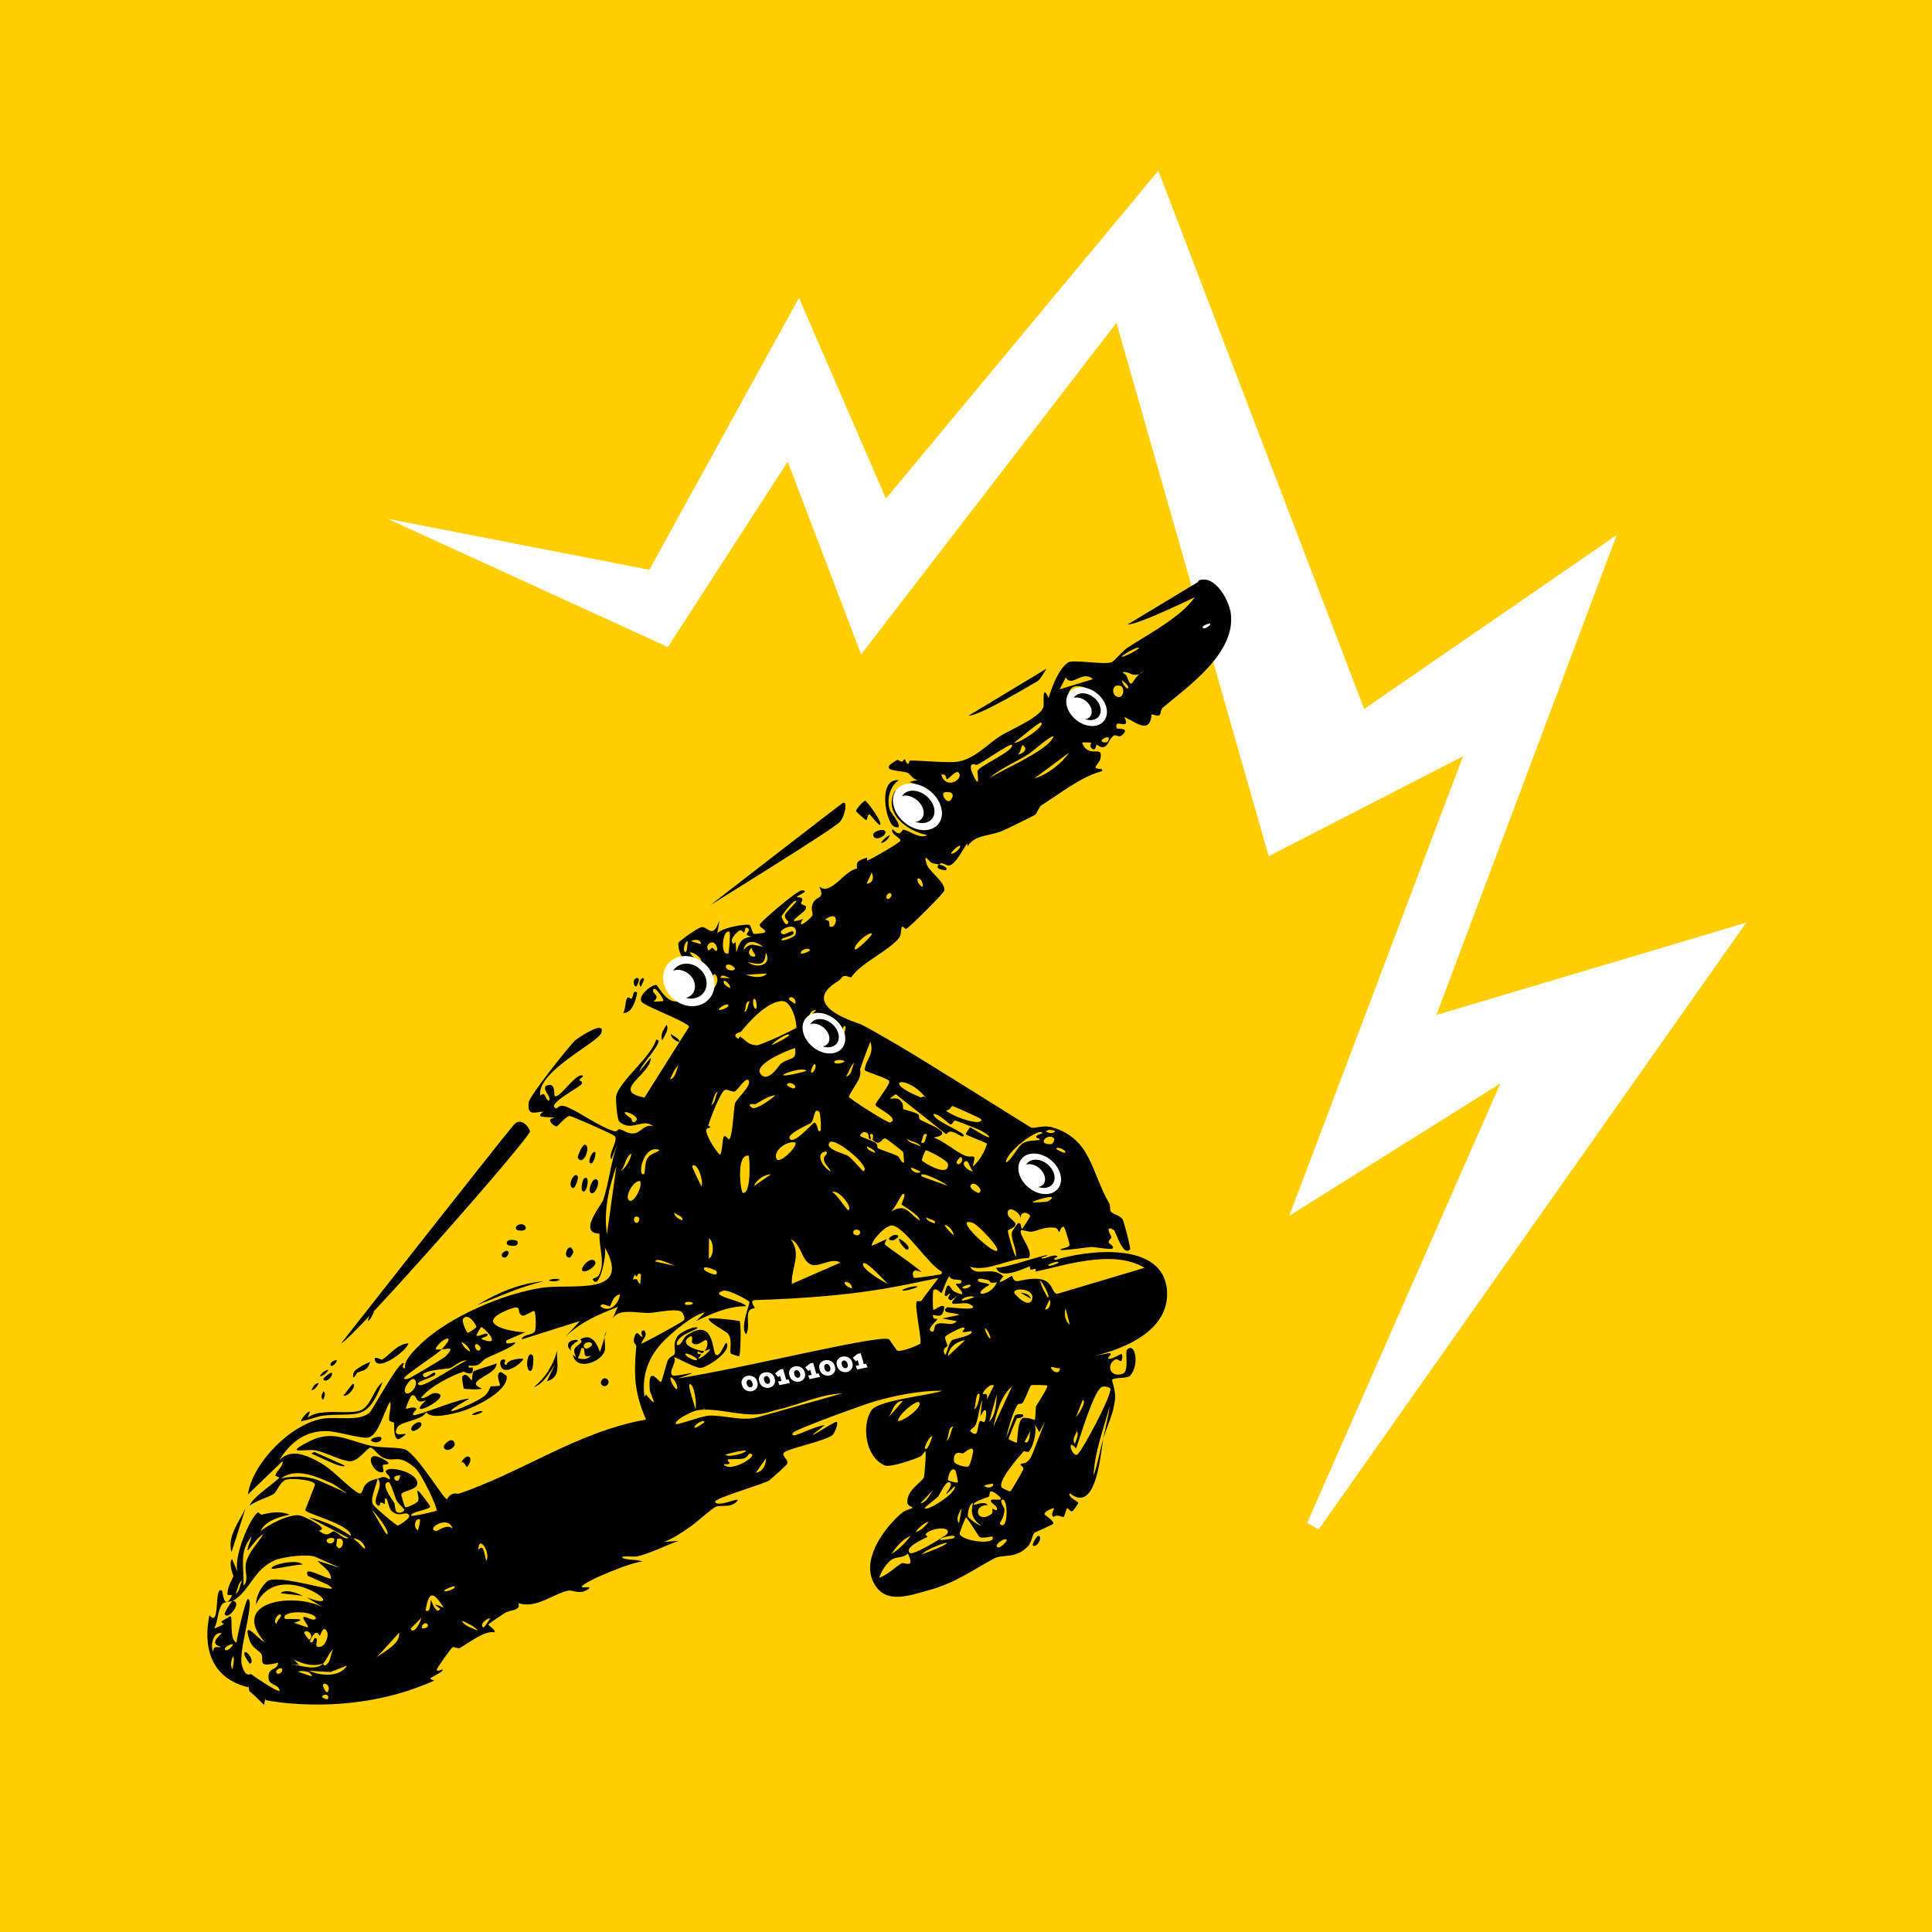 <?xml version="1.0" encoding="UTF-8"?>
<svg xmlns="http://www.w3.org/2000/svg" version="1.1" viewBox="0 0 208.46 208.46">
  <!-- Generator: Adobe Illustrator 29.1.0, SVG Export Plug-In . SVG Version: 2.1.0 Build 142)  -->
  <defs>
    <style>
      .st0 {
        fill: #ffce00;
      }

      .st1 {
        stroke: #fff;
        stroke-miterlimit: 10;
        stroke-width: 1.43px;
      }

      .st1, .st2 {
        fill: #fff;
      }

      .st3 {
        isolation: isolate;
      }

      .st4 {
        mix-blend-mode: multiply;
      }
    </style>
  </defs>
  <g class="st3">
    <g id="Laag_1">
      <rect class="st0" width="208.46" height="208.46"/>
      <polygon class="st1" points="47.59 57.83 71.8 68.91 85.16 48.24 93.13 69.16 120.76 33.27 137.34 91.35 159.19 80.11 140.53 129.45 163.48 115.06 141.7 164.61 186.64 100.83 153.81 110.61 172.97 59.61 146.85 77.6 124.75 19.82 95.4 55.15 86.13 33.76 70.44 62.28 47.59 57.83"/>
      <g class="st4">
        <g>
          <g>
            <g>
              <path d="M75.89,152.09c.09.06.13.05.14,0-.05,0-.1,0-.14,0ZM101.32,93.26c-.47.5.28.59.75.65.28-.41-.49-.52-.75-.65ZM75.89,152.09c.09.06.13.05.14,0-.05,0-.1,0-.14,0ZM129.85,62.52c-.43.03-.56.12-.58.27-.03.23.2.57,0,1-.1.22-.22.43-.36.65-1.47,2.16-5.19,4.08-7.24,5.44-.56.37-1.34,1.35-1.69,1.55-.63.36-4.28-.32-4.76.06-1.1.85-1.65,2.53-2.09,3.81-.74-1.69-.45.65-.54.97-.32,1.14-3.62,2.48-4.7,3.17-1.33.84-2.86,2.6-4.78,2.77-1.15.1-3.58-.15-4.91-.15-.08,0-.15.37-.17.37-.29,0-.33-.52-.46-.52-.02,0-.14.28-.28.27-.19,0-.35-.25-.52-.16-2.28,1.26.45,1.06,1.17,1.37.25.11.59.75,1.09.76l-.92.23c1.2.35,2.95,1.54,2.97,2.9.05,3.56-4.43.92-3.52.67.13-.04,1.5,1.56,2.51.63,2.19-2.03-3.14-5.97-3.12-1.22l-.36-2.07c-1.37,2.36,1.25,4.41,3.47,4.81-.85.51-1.98-.55-2.59-.57-.2,0-.25.9-1.17-.07-.27.56.9.9.85,1.25-.03.21-3.1,1.98-3.58,2.15l-.03-.33c-.71.29-1.24.31-1.06,1.19-1.37.18-2.83,2.98-4.08,1.94.66,1.47-.3.89-.71,1.85-.24.55.06,1.03-.03,1.26-.11.3-1.85,1.73-1.03.39-2.28.76.12-.64.28-1.04.24-.58-.31-.33-.47-.64-.08-.15.6-.64-.48-.69-.03-.12,1.59-.72.53-.71-.51,0-4.38,3.34-4.5,3.66-.14.39.92.62.47.9-.05.03-1.07.16-1.13.13-.14-.08-.31-.89-.47-.97-.32-.17-3.31.36-3.47.97l.24-1.48c-.72,2.07-1.13.78-1.88.74-.38-.02-2.47,1.53-2.54,1.69-.12.24.22,2.02.96,1.76-.52.66-1.24.14-1.85,1.08-.6.92-.43,2.05.66,2.67.89.52,1.76.31,1.85.36.58.31-1.75.62-2.33.4-.89-.34-1.53-1.65-1.67-1.7-.37-.14-2.08,1.11-1.6,1.81.33.47,5.1,2.22,5.12,2.7l-1.02,1.61-.04.06-3.75,5.95c-3.76-.7.74-2.49.68-4.3l-1.25,1.51c.36-.94,1.9-2.39,2.1-3.28.03-.13-.16-.14-.26-.19-.55,1.89-3.92,4.44-4.32,6.07-.08.34.09,2.55.33,2.78,1.3,1.22,2.61-.49,3.68.55-.9-.42-1.39.76-2.23.74-.69-.01-.96-.37-1.43-.46-.16-.03-.3.29-.48.24-1.83-.52-4.16-2.35-5.44-2.73-.61-.18-.79.29-.92.24-1.18-.41,2.68-2.32,2.78-2.66.15-.51-.78-.09.15-.8-.64-.73-2.81,2.88-3.12,2.03-.02-.07.13-1.37-.76-1.05-.77.28.54,1.25.18,1.67-.54-.25-.27-1.05-.94-.58-.39-2.58,6.21-5.7,6.58-6.73.56-1.57-2.65.62-2.83.8-.72.71-4.93,6-5,6.69-.15,1.48.6,1.05,1.58.98-1.1.85.79.46,1.23.7-.98-.02-.28.82.21.9.09.02,1.05-1.15,1.4-1.13.26.02,4.7,1.97,4.87,2.17.43.48-.74,1.87-.37,2.52l.65-1.67c-.68,1.88-.91,4.21-1.51,6-.23.68-2.79,3.58-.41,3.69-.09,1.51.67,3.09-.08,4.49-.13.24-.69.35-.66.42.66,1.37,1.55-2.57,1.31-3.44,2.99,5.32-3.49,3.9-6.65,4.34-4.33.61-10.32,3.25-13.28,6.15-.64.63-1.78,1.69-1.62,2.56-.51-.07-.08-.48-.13-.54-.43-.49-3.36,5-3.69,5.31-1.09,1-3.58.42-5.05.66-3.44.56-7.61,4.79-8.09,8.18l3.73-3.59c.12.58-.67,1.02-.77,1.56,0,.04.42.17.42.2.01.23-3.04,2.22-3.18,3.04.56-.49,2.09-.94,2.56-1.25.38-.26.64-1.19,1.25-1.51.54-.28,3.43-.02,3.21.56l-1.03,2.65c-.15.39,4.99,1.57,4.92,2.82-1.41-.95-2.94-1.65-4.56-2.02l4.31,2.23c-.53.25-1.18-.68-1.62-.71-.26-.02-.57.79-1.58-.08,1.28-.2-1.62-1.54-2.04-1.63-1.04-.24-3.5,1.02-4.25,1.7.51-1.16,1.98-1.52,3.12-1.79-.99-.43-2.05-.23-3,0-.12.03-.37-.28-.41-.25-.85.57-2.71,4.89-2.18,6.5l-.61-1.46c-.42.49.14,1.73.13,1.83-.04.36-.65,1.01-.62,2.02,0,.12.63-.15.4.26-.82,1.45-.92-.62-.99-.68-.92-.71-.14,4.14-1.36,2.63-.4,1.86-.86,6.55,4.2,7.78.04-.44.04.43.14.45.09.02,1.49,1.37,1.55,1.45.04.05.13-1.1.17-.52.27.06,9.29,1.92,18.18-2.1.02-.04-.44-.11-.4-.26.02-.08,1.59-.79,1.28-.94-.03-.01-.53.26-.6.05-.05-.15,1.56-2.35,1.69-2.44.18-.12.59.19.82.06,1.01-.57,2.67-1.92,3.74-1.68.1-.31-.7-.73-.67-.85.03-.1,1.52-1.08,1.73-1.21.64-.41,1.81-.25,1.5-1.09,1.91.63,3.71-.99,5.38-1.35.45-.1,1.12.4,1.92-.02,1.01-.53-.41-.26-.45-.37-.18-.46,5.81-2.89,6.56-2.73-.41-.25-1.8-.19-2.11-.38-.53-.33,1.28-.14,1.4-.17,1.39-.28,3.22-1.22,4.58-1.7l-1.55.11c1.04-.41,1.99-1.06,2.88-1.68.59-.41,2.29-1.95,2.69-2.11.55-.23,1.62.14,2.25-.55.65-.72-1.92.7-2.32.03-.22-.38,5.21-1.9,5.84-2.33.23-.16,1.86-1.63,1.93-1.78.2-.43-.59-.82-.37-1.18.28-.46,4.76-1.33,5.31-1.98.21-.25.63-1.24.41-1.37-.23-.13-4.73,2.97-1.31.37-.53-.08-3.08,1.13-3.27,1.09-.22-.04-.26-.12-.13-.29.26-.38,7.78-3.09,8.73-3.36,2.23-.65,5.02-1.21,7.38-1.17-1.43.52-6.89,1.01-7.64,2.1-1.11,1.6-.67,5.08,1.43,5.96.6.25,3.16-.66,3.79-.94.27-.12.53-.62.57-.62.15,0-.09,2.72-.14,2.85-.24.54-1.75,1.29-1.79,2.57-.02.64.61.54.56.72-.02.06-.81.27-1.05.46-1.8,1.47-4.36,4.8-3.26,7.36,1.16,2.69,3.8,1.68,5.94,1.1,3.03-.82,4.76-2.17,7.2-3.47.91-.48,2.27.1,3.62-1.3.43-.45.43-1.15.69-1.44.12-.13,2.03-.88,2.06-1.03.06-.28-.94-.92-.95-.98-.07-.31.88-.7,1.01-.66.11.04-.46.63-.03.94.41-.36.88.06,1.08,0,.05-.02.32-.93.37-.95.09-.04.34.39.54.34.12-.03.68-.84.67-.9-.03-.18-1.19-.63-.92-1.05,2.87,2.3,3.31-4.25,3.61-5.87-.39,1.32-.58,2.69-1.05,3.99.12-2.59,1.08-5.05,1.74-7.5-.14,1.19-.48,2.34-.69,3.51.44-1.51,1.13-2.68,1.28-4.37.07-.82-.35-1.88-.33-1.97.07-.33,1.62-.12,1.95-.48,1.03-1.1.57-3.73-.35-2.78-.2.2.25,2.33-.43,2.57-1.42.5-1.82-.98-.83-1.53.21-.12.56.21.62.18.11-.05.24-.66.05-.77-.07-.04-1.1.64-1.37.5-.27-.15.56-.49.07-.6l-1.53.27c3.42-.81,8.03-2.83,7.75-7-.36-5.42-8.65-4.38-12.02-3.33-.58-.17.61-.31.02-.46-.42-.1-1.42.48-1.53.27-.06-.11.58-.22.61-.28.14-.29-5,1.54-5.51,1.29.37,1.34,2.73.24,3.64-.14-.04.59.22.32.63.28l-.03.3c2.81-.55,8.32-2.5,11.77-.4l-9.44,2.81c-.87-.16-.06-2.35-4.15-1.39-.61.14-.65-.53-.7-.55-.11-.03-2.2,1.43-.94.06-1.25-1.23-2.96.15-3.6-1.04,1.96.58,4.17-.95,6.3-.94.69-.68-1.29-2.74-.75-3.03.05-.03.8.24,1.16.17.91-.18,1.34-.54,2.44-.42.36.04.39.51.48.47.04-.02.2-.65.48-.58.1.03.66,1.88.63,1.98-.1.31-.94.36-.99.48-.1.22,3-.26,3.29-.27.41-.01,2.16.33,2.34.15.23-.23-.42-.49-.43-.66-.02-.24.31-.39.3-.56,0-.09-.83-1.4.27-.76.19.11.95,2.9,1.74,2.1.11-.11-.69-3.1-.79-3.24-.38-.52-1-.51-1.29-.86-.14-.17-.02-.64-.16-.87-1.92-3.25-1.91-6.93-6.1-8.2-.99-.3-1.92.14-2.33.02-.08-.02-11.54-7.25-14.28-8.84-1.06-.61-3.06-1.8-4.1-2.31-.24-.12-6.91-1.99-2.46-4.65.58-.35.25-.81,1.41-.4,1.1-1.64,4.13-2.87,5.22-4.33.21-.28.12-1.03.32-1.17.04-.03.33.3.41.26.44-.25,3.96-3.75,4.08-4.09.3-.87-1.66-2.07-1.91-2.99-.34-1.24.34-.15.53-.07.29.13.67.13.82.21.37-.38.75.17,1.15.09.67-.14,1.5-1.82,1.91-2.39l.04.33c.82-1.31,2.32-1.04,3.84-1.71.57-.25,3.13-1.49,3.49-1.72.05-.03.48-.9.58-.96,2.09-1.31,4.27-3.1,6.58-3.72.23-.38-.58-.15-.68-.38-.06-.14.47-.67.52-.94.35-1.68-1.27.11-1.98-1.77,1.62-.07.67.12.95.51.49.67.57-.28.63-.29.05,0,.5.48.94.19.35-.23.46-.87.92-1.17.19-.13.53.25.83,0,1.05-.87-.49-.69-.52-.76-.43-1.26,1.62.38.81-1.23.62.22,1.83,1.17,2.4.89.59-.29.49-1.14.55-1.18.04-.03.62.22.82.1.21-.13.13-.61.38-.82,2.75-2.32,7.9-5.89,7.34-10.17-.18-1.37-1.51-3.76-2.99-3.65ZM99.33,86.2c.96.48.1,2.24-.28,1.75-.02-.02.1-.37-.15-.59-.22-.2-.9-.18-.9-.59,0-.3,1.14-.67,1.33-.57ZM71.56,108.02s-.99.08-1.01.03c-.03-.06.35-.21.29-.51-.04-.22-.35-.44-.36-.51-.15-1.12,1.24.79,1.08.98ZM68.66,120.89c-.42.54-.52-.18-.55-.2-2.03-1.37,1.02-.39.55.2ZM36.05,166.04c.17.38-.53.73-.78.29-.2-.36.68-.51.78-.29ZM27.16,165.75c-1.12,3.2.05.47,1.26-.24-.6,1.04-1.54,1.85-1.87,3.08-.24.92.39,1.9-.29,2.49.13-1.99-.54-3.62.9-5.32ZM26.13,170.54c-.25.38-.26,1.26-.72,1.43.25-.38.27-1.26.72-1.43ZM23.85,177.71c-.54.1-.74-.22-.86.49-.31-.6,0-2.22.93-1.97-.53.52-1.25,1.13-.07,1.47ZM25.1,180.1c-.34-.4-.11-1.02.05-1.41.2.36-.03,1.02-.05,1.41ZM24.26,177.98c-.07-.35.85-.66.88-.56.04.11-.58.87-.88.56ZM29.81,180.44c-.1-.31.55-.59.63-.35.13.35-.51.75-.63.35ZM29.83,175.21c-.48-.28.32-1.37.51-.89.03.07-.52.64-.51.89ZM34.14,176.8c-.4-.33-.21.72-.71.32.7-1.7,1.02-.58,1.08-.63.1-.1.38-1.25.78-.41.22.46-.18,1.44-.65,1.58-.9.27-.29-.68-.5-.86ZM33.34,176.93s-.57-.71-.52-.79c.26-.48,1.23.41.52.79ZM32.8,174.46c-.33.1.62,1.06.4,1.13-.07.02-1.25-.43-1.48-.5,2.03-.58-.94-.32-1-.44-.42-.88,2.96-.92,3.37-.09-.11.53-1.05-.17-1.3-.1ZM32.29,179.64l-.61-.58c1.15.52,2.02.78,3.16.45.42-.41.66-1.19,1.11-1.57-.27.45-.25,1.17-.59,1.55-.42.47-.48.01-.51.02-.82.8-2.34.19-3.51.03l.96.1ZM33.64,180.88l-1.48-.5c.34-.18,1.5-.05,1.48.5ZM35.42,183.18c-.01.37-.63-.02-.64-.05-.14-.25.66-.49.64.05ZM35.32,182.58c-.22.09-.77-1.05-.23-.9.56.16.39.83.23.9ZM33.38,180.28l2.28.13,1.78-.7c-.72,1.25-2.76,1.15-4.06.58ZM34.29,168.44c.49.58,1.4,1.01,1.43,1.9-.51,0-2.33-1.04-2.56-.73-.08.11.03.41.08.43l2.14.95s.44.33.45.36c.08.45-5.98-1.56-6.99-.73-.64.52-1.24,1.63-1.21,2.49,1.03-2.18,3.12-2.59,5.43-1.72,2,.76,2.78,2.04.04.96l1.74,1.09c-2.94-1.63-10.17-.73-6.29,3.73-.75-.3-2.45-2.66-1.61-.16.27.8.95,1.03,1.22,1.4.46.65-.65,1.61,1.86.99-.13.92-1.09.43-1.05,1.61.03.77.78.71,1.06,1.09.92,1.26-2.74-1.33-2.94-1.46-.1-.07-.61.46-1-1.01-.39-1.45,1.43-6.91.67-7.1-.25-.06-1.23,4.27-1.24,4.7-.83-.3-.37-2.73-.65-2.83-.06-.02-.91.5-.95.53-.2.14.32.24.2.33-.04.03-.86.45-1,.43.41-.73.35-1.91.83-2.57.23-.32.94-.31,1.12-.35-.2.11-.86,1.28-.83,1.35.31.82,1.99-1.38.86-1.36,1.94-1.17,2.19-3.36,4.55-4.41.81-.36,3.57-.72,4.39-.36l2.64,1.17-2.38-.74ZM36.29,166.77s.06-.72.1-.73c1.12-.33.46,1.75-.1.73ZM113.1,136.51c-.03-.07,1.01-.53,1.12-.29.03.06-1.01.53-1.12.29ZM118.87,149.66c.27-.14.86.02.93.16.26.58-3.18,7.06-3.61,7.15-.61.13-1.09-1.93-.08-.67.42-1.18,1.89-6.19,2.76-6.64ZM114.97,141.16l.47,1.8c-.56-.48-.61-1.16-.47-1.8ZM116.82,151.05c.51.16-.52,1.62-.74,1.9l.74-1.9ZM116.18,154.42c.27.36-.09,1.01-.19,1.35-.39-.42.09-.95.19-1.35ZM112.28,138.21c.09-.03,1.07,1.69.81,1.79-.09.04-1-1.72-.81-1.79ZM113.24,140.23c.22.39,0,1.08-.49,1.06l.49-1.06ZM114.33,147.56c.12.55-.42.66-.75.28-.66-.75.63.01.75-.28ZM93.78,122.83c.37.42.05-.43.09-.44.57-.2.24.56.27.59.89.85.94-.27,1.43-.13.11.03,1.82,1.35,1.88,1.46.03.05.12,1.12.07,1.14-.22.07-.47-.6-.64-.7-.36-.22-1.94-.72-2.15-.84-.13-.08.04-.4-.28-.62-.31-.2-1.56-.61-1.64-.73-.04-.07.22-.5.57-.4.49.13.25.5.4.67ZM99.27,131.71c-1.31-.83-1.51-1.93-3.12-.99.33-.24,1.1-1.79,1.21-1.85.58-.32-.11,1.02-.09,1.08.06.12,1.92,1.1,1.99,1.76ZM94.43,124.39c-.34-.16-.9-.27-.89-.71.24.15.91.39.89.71ZM96.32,132.23c1.43.31,3.84,4.23,5.32,5-.06.38-.13.24-.33.3-.13.04-2.55.4-2.68.35-.12-.05-.48-1.26.81-.59-.43-.56-3.87-2.83-3.99-3.05-.02-.04.19-.41.21-.54l-1.61.72c.05-.69,1.6-2.32,2.26-2.18ZM99.88,124.11c.13-.05,2.37,1.07,2.41,1.49.14,1.58-2.76-.24-2.83-.4-.03-.06.37-1.07.42-1.09ZM99.38,123.25c.19-.25.17-1.17.65-.82-.19.26-.17,1.17-.65.82ZM103.83,138.91c.09-.14.83-.42.92-.22.03.08-.66.58-.92.22ZM105.09,139.95c-.12.13-1.28.44-1.31.37-.12-.27,1.08-.6,1.31-.37ZM99.45,126.94c-.45-.79,2.49.65,2.78,1l-2.78-1ZM100.83,132.01c-.34-.16-.9-.27-.89-.71.16.3,1.2.29.89.71ZM102.86,133.23c-.07.03-.91-.86-.93-1.04.43-.1,1.12.98.93,1.04ZM97.85,122.89c.4.28,1.3.36,1.51.83-.41-.28-1.31-.37-1.51-.83ZM99.32,126.41c-.23.39-1.1-.14-1.02-.38.05-.14.85.34,1.02.38ZM83.18,126.71l-1.82,1.26c.19-.6,1.13-1.28,1.82-1.26ZM80.15,128.71c-.23-.04-.78-4.27.64-4.01.12.56.26,4.18-.64,4.01ZM81.13,119.52c-.71-.56.31-.34.4-.39.68-.37,1.3-.85,2.13-.96-.33.37-2.14,1.65-2.52,1.35ZM85.79,113.08c.16,1.48-.44.87-1.56,1.71-.17.13-1.37,2.16-2.18,1.07-.78-1.05,3.06-2.6,3.74-2.78ZM83.26,112.75c.12-.25,1.74-1.43,1.91-1.06.05.11-1.69,1.03-1.91,1.06ZM88.39,119.95c.12.09.28,2.04.1,2.11-.33.15-.27-.97-.64-.92-.17.02-2.3,2.54-2.66,1.68-.22-.53,2.21-1.55,2.31-1.65.43-.43.26-1.69.89-1.23ZM87.5,115.58c-.01-.06.28-.83.39-.78.37.18-.28,1.37-.39.78ZM85.84,123.28c.17.53-1.73,2.31-2.03,1.8-.51-.85,1.1-2.06,2.03-1.8ZM84.92,117.07c.1-.59,1.41.19.68.38-.03,0-.7-.26-.68-.38ZM84.5,116c-.07-.14,2.13-.9,2.52-.47-.25.14-2.43.65-2.52.47ZM85.31,133.71c1.15.45,1.14,2.3,2.2,2.73.84.35,2.26-.81,3.16-.2l-5.23,2.29c-.11-1.67,1.11-3.18-.13-4.83ZM89.07,124.24c.46.2-.23.41-.18.87.06.51.58.86.75,1.29-.81-.37-1.76-1.92-.58-2.16ZM91.93,139.03c-.23-.11-.51-.17-.68-.38-.49-.59.71-.38.68.38ZM89.79,128.62c.7-.34,2.3,1.74,1.74,1.96-.13.05-1.35-1.86-1.74-1.96ZM92.8,132.9c.07.54-.68.43-.73.16-.08-.54.68-.44.73-.16ZM93.15,136.32c.25-.39,2.34,1.94,2.65,2.2-.5-.2-2.99-1.67-2.65-2.2ZM93.16,126.37c-.1.04-1.17-1.34-1.66-1.65-.42-.27-2.62-.75-1.97-1.47.54-.6,4.58,2.73,3.63,3.12ZM87.39,102.5c.07.14-.91.51-.97.36-.14-.34.82-.69.97-.36ZM88.05,108.99l-.84.9c.14-.45.28-.93.84-.9ZM84.32,98.88c.03-.12,1.43-2.02,1.61-1.64.04.09-1.15,1.21-1.22,1.45-.13.44.39.68.36.79-.24.78-.76-.53-.74-.6ZM84.32,101.37c.08-.25,1.46-.37,1.3-.77-.18-.45-1.06.61-1.35.03-.2-.39,1.89-1.33,1.58.18-.07.32-1.63.88-1.53.56ZM85.81,108.31c-.13-.04-.65-.41-.66-.45-.11-.5.85-.25.66.45ZM84.31,108.01c1.25-.09,1.73,2.72,1.6,2.88-.14.18-3.89,1.93-4.27,1.9-.94-.07-1.04-.44-1.76-.93-.1-.07-.19.24-.2.24-.89-.51.23-.74.27-.78.91-1.13,2.79-3.19,4.37-3.31ZM78.15,106.16c-.34-.8.73,0,.63.46-.16-.06-.58-.34-.63-.46ZM78.58,108.44c.12.3-.96.63-1.02.5-.08-.16.91-.76,1.02-.5ZM80.52,105.17l2.22-.13c-.45.56-1.6.4-2.22.13ZM81.6,108.83c-.3.12-.47-.89-.25-1.06.35,0,.3,1.04.25,1.06ZM80.71,103.82c1.21.25,1.87.42,1.91-1.06.76,1.37-.94,1.81-1.91,1.06ZM81.45,103.19c-.54.19-.95-.56-.3-.93-.2.19.56.84.3.93ZM82.35,102.16c-1.04-.18-1.36-.52-2.12.33.24-1.18,1.28-.99,2.12-.33ZM79.38,100.76c.66-.77.75-.11.9-.15.11-.03.06-.73.42-.45.47.37-.78.69.41.9-1.16.11-1.35.72-1.67,1.72l-.06-1.14-.25.21c-.4-.39,0-.81.25-1.09ZM80.9,108.04c-.2.28-.21,1.11-.61,1.16.28-.33.03-1.19.61-1.16ZM78.72,100.55c.11.06-.04,2.28-.15,2.32-.93.3-.6-2.73.15-2.32ZM79.29,104.46c0,.44-.78.18-.86.09-.41-.5.32-.72.86-.09ZM78.87,105.55l-1.15-.04c.17-.55.77.01,1.15.04ZM77.4,102.43c-.11.46-.35-.14-.58-.16-.11-.01-.33.54-.48.09-.2-.59.86-1.2,1.06.07ZM77.12,105.09c.96.84-.69,2.43-1.6,2.63.24-.41.77-.47,1.01-.92.3-.54.07-1.48.59-1.71ZM75.62,101.87l-1.05-.31c.27-.23,1.09-.25,1.05.31ZM75.5,103.89c-.07.03-1.02-.92-1.07-1.11.33-.18,1.72.86,1.07,1.11ZM73.88,102.69c-.21-.16,0-1.17.35-1.11-.1.06-.02,1.37-.35,1.11ZM72.59,104.62c.97-1.49,3.71.32,2.9,1.87-.79,1.54-4.2.13-2.9-1.87ZM77.45,117.8c-.25.38-.26,1.25-.71,1.43.24-.38.26-1.27.71-1.43ZM76.19,121.93c.02-.21.44-.2.47-.34,0-.02-.25-.1-.24-.14.17-.65,1.31-3.61,1.78-3.84.27-.13.76.24,1.07.16.29-.08,1.22-1.65,1.51-1.19.35.56-1.26,1.91-1.46,2.45-.17.45-.26,3.77-.67,3.91-.06.02-.38-.5-.54-.32-.16.16-.19,1.83-.42,1.96-.13.07-1.55-1.97-1.48-2.65ZM76.48,135.82l.02-2.22c.58.46.53,1.9-.02,2.22ZM76.01,137.04c-.4-.68,1.26.02,1.29.1.36.87-1.25-.02-1.29-.1ZM75.68,127.99c-.11-.24-1.08-2.11-.99-2.19.6-.48,1.27,1.8.99,2.19ZM73.21,114.96c-.24.45-.3,1.38-.91,1.5.22-.48.49-1.19.91-1.5ZM72.74,130.82c.19.24,1.12.45.84.85-.37-.14-.82-.42-.84-.85ZM74.78,140.63c-.11.2-.8.22-.87.09-.16-.33.73-.32.87-.09ZM71.18,124.08c-.49.43-1.05.32-1.41,1.07-.18.36-.17,1.48-.27,1.53-.81.36-.09-3.31,1.67-2.59ZM72.84,136.59l-2.15-.48c.19-.49,1.69.32,2.15.48ZM69.05,127.43c.38.51-.8,2.76-1.26,1.98-.28-.47.55-2.03,1.26-1.98ZM68.81,131.93c-.52.15-.56-.85,0-.64.37.14.03.62,0,.64ZM68.11,124.47c0,.54-.66,1.67-1.14,1.88.51-.53.5-1.51,1.14-1.88ZM69.16,137.49l-.08,1.08c-.55-.49-.05-.64-.8-.51l.21-.54c.42.61.12-.36.67-.02ZM66.51,125.82l-1.02,7.34c-.39-2.44.22-5.1,1.02-7.34ZM65.82,140.94c.08-.03.34-1.25,1.07-1.26-.1.93-1.06,2.06-2.09,1.29.06-.53.88.03,1.01-.03ZM51.92,143.19c.17-.09,2.37,2.13.22,1.37-.61-.22.61-.28.47-.59-.13-.29-1.08.39-1.2.1-.02-.05.46-.86.51-.89ZM51.82,145.61c-.31.45-.81-.45-.44-.59.13-.05.61.33.44.59ZM49.97,142.28c.56-.71,1.47.71,1.43.91-.02.1-.86.66-.96.61-.08-.04-.68-1.25-.47-1.52ZM50.73,145.84c-.38-.15-.84-.66-.93-1.04.4.18.86.61.93,1.04ZM50.36,146.8c-.84.32-4.58,2.89-5.11,2.65-.82-.37,1.91-.85,1.72-1.23-.04-.47-.9.59-1.21.34-.84-.66,2.56-.87,2.71-.92.48-.13,1.19-.9,1.89-.85ZM47.65,145.59c-.35,0-.79.13-.59-.18.68-1.1,2.29-1.57.59.18.59,0,1.57-.43.41.78-.15.16-3.44,2.11-3.76,2.27-.13.07-.61.28-.7.09-.11-.25,3.46-2.52,4.05-3.13ZM44.83,148.96c.32.65-.77,1.81-1.13,1.24-.24-.38.79-1.92,1.13-1.24ZM36.83,160.82l-2.28-1.01c-1.32-.59-2.92-.57-4.23-.29,1.65-1.23,3.85-.19,5.61.59.06.03,2.57,1.71.9.71ZM38.64,166.13c.76.33,1.23,1.76.04.33-.03-.04-1.1-.78-.04-.33ZM40.6,178.88l2.47-2.72c.14,1.28-1.69,2.01-2.47,2.72ZM41.75,165.55c-.14.05-1.42-2.45-1.65-2.64.3.14,2.1,2.46,1.65,2.64ZM44.31,175.76c-.04-.08,1.08-1.03,1.14-1.24.01.38-.79,1.94-1.14,1.24ZM45.52,175.66c-.1-.33.44-.76.63-.35.17.36-.6.44-.63.35ZM47.48,173.59c-.31.71-.94-.69-.95-.98-.17.29-.01,1.51-.62,1.16.36-1.99.75-2.22,1.96-.32-1.78-.73-.36.07-.39.14ZM45.3,163.95c.1.05-.14,1.01-.21,1.18-.58-.35-.24-1.42.21-1.18ZM47.91,171.63c-.03-.07,1.11-.62,1.17-.43.07.25-1.07.64-1.17.43ZM48.83,164.96c-.53-.62-1.67.27-1.77.25-1.23-.26,1.4-1.82,1.77-.25ZM49.83,174.87c.56.26,1.37.57,1.74,1.09-.54-.29-1.47-.48-1.74-1.09ZM52.14,175.58c-.46-.27.43-1.07.77-.93-.15.09-.62,1.02-.77.93ZM52.49,168.42c-.24-.49-.23-2.01-.88-1.18.04-1.76,1.35.28.88,1.18ZM49.49,161.2c-.94-.27-1.18.53-1.26.56-.32.08-3.2-4.81-4.51-5.36-.58-.25-2.63-.17-3.6-.38-2.64-.57-4.18-1.83-6.81-.47-2.84,1.47-.33.74.77.95,1.12.22,2.85,1.17,3.71,1.17.9,0,1.85-1.5,2.19-1.47.33.02.83.85,1.39,1.09,1.27.56,1.47-.51,3.38,1.06.72.59,2.55,4.47,2.34,4.65-.1.08-2.66.67-2.72.54-.19-.4,2.08-.66,2.05-.99,0-.1-1.24-1.75-1.34-1.71-.19.07.24.77.01,1.16-.09.17-1.19.71-1.37.62-.07-.03-.44-1.31-.42-1.38.15-.4,1.65-.47,1.72-1.11.14-1.19-2.61-1.89-3.24-1.54-.54.3.51.63.25,1.06-.69-.52-.86-.18-1.3-.1.86.7-.88,2.56.12,2.92.16.05.11-.29.24-.34.12-.05.38.17.41.15.08-.04-.02-.56.07-.6.29-.13.31,1.07.74,1.41.92.72,1.51-.17,1.84.42.17.31-1.12,1.09-1.21,1.09-.23.01-2.62-2.07-2.72-2.3-.29-.68.42-2.04.51-2.74-2.8.5-.46,3.09-3.59.34-1.22-1.07-1.87-1.83-3.63-2.61-1.26-.55-2.37-.72-3.37.26,1.08-1.76,2.63-3.14,5.01-3.14,1.21,0,3.83.86,4.58.7,1.14-.25,1.7-2.9,2.36-3.85.19.58-.2,1.4-.09,2.01.02.1.5.18.53.27.02.1-.11,1.62.41,1.76.07.02.87-.44.81-.59-.03-.08-1.57.47-.85-.74.36-.6,2.69-.73,3.1-1.6.47.83,2.97.16,3.78-.08,1.34-.39,5.02-2.13,4.9-3.77,0-.11-.57-.48-.67-.47-.6.1-.02,1.35-.05,1.41-.07.15-.96.09-1.01.13-.07.06-.26.75-.72,1.07-1.62,1.11-6.13,2.81-1.59.26-.84-.13-5.74,1.94-6.03,1.77-.23-.14.35-.61.33-.65-.18-.38-1.14.02-1.15-.04-.02-.1.48-1.4.66-1.44.65-.16.24,1.09,1.53.51-2.66,2.48,3.38-.63.97-.76-.49-.02-1.01.68-1.53.51.94-1.18,3.13-2.33,4.59-2.82.07-.03,1.15.67,1-.41-.01-.11-.65.13-.4-.25,1.28.17,1.2-.45,1.91-.82.42-.22,3.2-1.31,3.06-1.67-.03-.08-1.27.42-.91-.24l2-.86c-1.65-.05-5.41-.85-2.22-2.27,2.16-.96,1.17.03,1.84.45.3.19,1.17-.56,1.35-.46.2.11.21,1.93.08,2.17-.26.47-1.31.29-1.43.88l6.28-1.98-1.6,1.75c1.7-1.68,3.5-2.4,5.69-3.28l-.59,1.33c.62-1.27,2.7-.61,4.07-.68.84-.04,3.04-.58,3.47-.04.13.17.34.6.19.82-.15.22-4.03,2.3-4.6,2.56.11-.56.76-.85.31-1.45-.6.03-.11.69-.19.7-.3.05-.61-1.04-.91.17-.14.54.26.61.24.85-.26,3.05-.25,4.85,1.05,7.9-7.39,1.31-13.32,5.68-20.26,8.02ZM42.52,162.13c-.17-.29-1.58-2.13-.58-2.22.18-.02.69,1.65.83,1.95.13.29.84.95.85,1.02,0,.29-.57.46-.82.26-.22-.17-.13-.77-.28-1.01ZM43.21,159.2c-.07.13-.16.52-.21.54-.41.18-.88-.57.21-.54ZM74.93,154.06c-.06-.32.94-.95,1.08-.64.03.06-.87.68-1.08.64ZM78.07,158c1.34,0,.11-.37.55-.55.07-.03,1.2.02,1.61-.08.38-.09.58-.52.62-.52,1.34.01-1.98,2.16-2.78,1.15ZM78.29,156.98c.2-.16,2.13-.56,2.18-.46.11.25-1.91.77-2.18.46ZM81.55,158.91l1.11-1.57c-.05.73-.29,1.42-1.11,1.57ZM81.95,152.86c-1.76.57-3.68-.17-5.4-.12-.8.02-3.57,1.09-3.63.9-.16-.46,1.88-1.39,2.24-1.46.23-.04.47-.07.73-.08-.08-.05.17-.17.14,0,1.8-.03,4.04.66,5.8.49.9-.08,1.65-.4,1.94-.46,2.38-.51,4.6-1.67,7.12-1.79l-8.94,2.52ZM72.35,148.62c.4-.02.9,1.17.68,1.26-.21.07-.78-.98-.68-1.26ZM74.4,149.37c.5-.21.83,2.34.63,2.66-.04-.31-.86-2.57-.63-2.66ZM98.9,140.45c-.24.49.62,4.32.39,4.54-.09.09-2.46,1.14-2.58.62l-.75-1.06c-.4-.76-15.35,3.02-22.82,4.18,3.62-1.22-.31-.07-.61-.35-.45-.42.6-1.44.18-1.98.69.29,2.25,1.17,2.87,1.19.6.02,3.27-1.66,2.85-2.63-.18-.43-.68,1.61-1.21,1.21-.38-.28-.13-4.13-3.11-2.09-.52.36-.55,1.15-1.07,1.03-.21-.97,2.12-1.62,2.2-1.8.17-.38-1.81.3-2.19.95-.51.86-.12,1.48-.25,1.81-.1.25-.57.3-.76.75-.17.4-.61,2.25-.72,2.3-.21.09-1.45-2.04-1.21.85.04.49,1.15,2.37-.4.5l-.17.24c-.32-2.28.43-4.33,2.03-5.97.97-.99,3.23-2.91,4.5-3.14l-.94.93c1.66-.79,3.43-1.6,5.37-1.59-.22-.59-4.26-1.14-2.46-1.67.57-.17,2.71,1.04,2.82,1.19.11.15-1.07,2.78-.36,3.5.42-.65.05-1.75.26-2.37.15-.44.64-.39.68-.47.02-.04-.65-.81.02-.84,11.36-.36,15.86-1.59,19.75-2.38.15-.03-1.44,1.88-1.77,2.43-.09.14-.49,0-.54.11ZM74.65,144.86c.56.57,1.33-.35,1.52-.27.36.16.06,1.12-.2,1.18.18-.03.62-.2.66-.19.1.05-1,1.11-1.31,1.01.83-.88-.27-.15-.02-.8.62.46.63-.01.68-.02-.3.06-2.61-.54-1.81-1.34.75-.75.45.39.49.43ZM74.98,146.76c-.1,0-.77-.31-.87-.42-.84-.87,1.9.46.87.42ZM101.16,142.34c0-.05-.36-.03-.39-.08-.48-.9.63.23.98-.65.59-1.46-.97-.2-1.04-.26-.08-.08-.09-2.02,0-2.12.33-.37.78.32.87.29.1-.04.55-1.55.88-1.83.09.61,1.27.21,1.28.57,0,.4-.52.17-.61.28-.07.08,1.77,1.79-.23.78-.31-.16-.64-1.5-.97.36.14.5.43-.25.6-.05.02.03-.53.49.08.67l.69-.49c-1.61,1.55.59.46,1.4.94,1.37.83-2.42.23-2.53.32-.83.73,1.1.52,1.33.81l-1.82.38,1.55.29c-.54.68-1.56-.06-2.23.37-.26.16-.1.82-.45.75-.73-.16.6-1.24.6-1.32ZM107.55,162.91c-.09.14-.43-.16-.46-.12-.05.07.09.44-.12.58-1.6,1.12-2.09-1.01-.4-.97-.32-.51-1.46.05-1.49-.03-.15-.35,1.38-.76,1.6-.88.18-.1-.13-1.11,1.01-.15.93.78-.55.32-.74.51-.28.28.84.65.59,1.05ZM101.96,144.26c.14-.24,1.73-1.04,1.94-1.02.5.06-.2.38-.01.47.23.11.89-.16.94-.06.22.49-1.95.79-2.12.97-.38.4-.45,1.1-.71,1.59-.49-.72.21-.84.23-1.01,0-.06-.31-.86-.26-.94ZM105.65,150.38c.17.05-.17,1.67-.56,1.66.22-.2.15-1.79.56-1.66ZM102.29,146.33c.05-.96.94-1.6,1.84-1.73l-1.84,1.73ZM103.89,156.83c.19-.09,1.05-.9,1.12-.29.01.09-.3,1.63-.54,1.7-.26.08-1.51-.18-1.54-.59-.09-1.3.88-.79.96-.82ZM104.99,162.17c-.29,1.03-.09,1.77.88,2.46-.31-.05-1.33-.77-1.41-.98-.11-.3.13-1.39.52-1.48ZM106.21,160.33c.07-.13.9-.27.92-.23.16.38-.62.56-.92.23ZM106.22,153.41c-.09.14-.4-.21-.5-.05-.21.35-.2,1.19-.41,1.32-.22.14-.64-.25-.64-.29-.02-.14.52-.38.64-.74.28-.85.37-1.8.67-2.64l-.2,1.82c.75-1.62.74.09.44.59ZM102.85,153.91c-.27.43-.29,1.33-.77,1.57.37-.39.15-1.5.77-1.57ZM103.08,158.65c.05.04.32,1.24.27,1.29-.11.12-1.06-.19-1.07-.24-.03-.08.24-1.58.8-1.05ZM103.77,162.75l-.3,1.61c-.4-.56.06-1.16.3-1.61ZM102.6,160.16c.12.32-1.47,2.04.43.19.21.74-3.06,2.81-3.25,2.37-.04-.09,1.28-1.06,1.43-1.24.24-.28,1.06-2.23,1.39-1.32ZM100.6,154.98c-.03.1-.59,1.86-.81,1.23-.02-.07.49-1.33.81-1.23ZM97.41,151.17l-1.5,1.72c.4-.64.57-1.72,1.5-1.72ZM96.91,153.33c-.14-.58,2.03-2.38,2.28-2.01.36.53-1.68,2.03-2.28,2.01ZM100.7,160.75c-.39.48-.71,1.4-1.39,1.45l1.39-1.45ZM100.21,164.18c-.34.45-.84,1-1.43,1.12.34-.42.88-.98,1.43-1.12ZM98.28,165.71c-.59.73-1.26,1.47-2.08,1.94.49-.74,1.22-1.61,2.08-1.94ZM97.3,168.67c-.71.4-1.55,1.29-2.43,1.56.22-.69.64-1.34,1.17-1.82.62-.55,1.26-.19,1.92-.78.83,1.71-.41.9-.66,1.04ZM98.17,167.56c-.66-.64,1.58-1.52,1.92-1.76l-.23-.2c.19-.64,2.8-1.08,2.36-.13-.1.22-3.7,2.42-4.05,2.09ZM99.52,167.69c.1-.36,2.57-1.35,2.64-1.21.09.2-2.37,1.13-2.64,1.21ZM102.85,165.98c-.06.04-1.37.24-1.4.18-.14-.32,2.2-.73,1.4-.18ZM103.54,165.5c-.03-.1.6-1.72.68-1.76.13-.07,1.36,2.03,1.47,2.1.32.21,1.36-.12,1.4-.03.43.93-3.25.52-3.55-.31ZM107.54,166.8c-.04-.26.94-.97,1.08-.63.06.16-.98,1.21-1.08.63ZM107.88,164.41c-.06-.07.55-.71.49-1.64,0-.06-.56-.81-.24-.95.68-.29.67,3.6-.25,2.59ZM106.73,153.4l.82-2.97c-.05.99-.1,2.24-.82,2.97ZM109.21,149.57l-2.02,4.35c.33-1.51.82-3.32,2.02-4.35ZM111.41,156.83c-.53,1.37-1.18.94-1.29,1.18-.05.12.42.27.27.58-.13.28-1.27,2.3-1.4,2.34-.04.02-.82-.34-.89-.42-.55-.62,1.81-3.31,2.32-3.88.11-.12.48.12.59,0,.46-.51.92-2.19.63-2.96l.5.86.62-1.16-1.34,3.46ZM110.55,155.58l.61-1.16c-.06.31-.06,1.51-.61,1.16ZM111.38,140.13c-.29,1.23-1.9-.45-1.94-.63-.13-.63,2.19-.47,1.94.63ZM110.38,151.29c.29-.44.73-1.68.87-1.82.06-.06,1.68-.03,1.74.03.17.14-1.13,2.06-1.21,2.25-.03.06-.05,1.41-.13,1.45-.06.03-1.04-.41-1.38-.13-.54.45-.45,2.58-.58,2.6-.05,0-.84-.34-.85-.38-.06-.11.74-1.92.87-2.24.01-.04.9-.04.66-.42-.02-.04-.78-.12-.89.16l-.92,2.37c.26-1.11.64-2.55,1.19-3.53.15-.27.44-.04.64-.34ZM106.68,138.14c.15.03,0,.43.87.2-.52,1.58-3.18,1.65-.78.29-.21-.21-1.11-.25-1.19-.37-.33-.51.78-.19,1.1-.12ZM106.28,143.35c.23-.08.66,1.03.59,1.05-.23.08-.66-1.03-.59-1.05ZM107.24,149.49l-.77,1.56c.2-.97-.37-.52-.41-.66-.06-.21.76-1.17,1.18-.9ZM107.52,134.98c-.68.08-4.79-3.78-2.57-3.04.6.2,3.2,2.96,2.57,3.04ZM103.21,125.43c-.03-.1.39-.65.48-.58.43.35-.32,1.13-.48.58ZM104.28,125.27c.22-.06.47,1.03.73,1.12-.52.02-1.54-.91-.73-1.12ZM105.6,128.72c-.06.03-1.21-.51-.81-.91.39-.4,1.43.67.81.91ZM113.07,129.63c-.07.04-1.46.16-1.67.08.24-.23,3.22-1.07,1.67-.08ZM112.63,127.38c-.14.02-1.27-.47-1.34-.82,1.61,1.27.98-1.21,1.56-1.45,1.04-.43.37,2.18-.23,2.27ZM114.8,124.38c-.06,0-.87-.34-.83-.44.15-.35,1.42.39.83.44ZM113.86,122.06c-.28.29-.66.23-1.01.02.24-.25.7-.18,1.01-.02ZM113.67,122.77c.26.2-.16.68-.2.68-1.69.1-.48-1.21.2-.68ZM112.46,122.23c.06.12-.61.16-.66.42-.04.18.46.17.38.33-.04.09-1.28,0-1.86.41-.57.41-1.09,1.65-1.75,2.04-.22-.98,3.57-3.86,3.91-3.19ZM108.76,132.75c.04-.09.81-.26.81-.67,0-.27-.73-.69-.81-.97-.29-1.14,1.23-.53,1.4.39-.16-.94.89-.66.99-.29.02.09-.79,1.33-.86,1.36-.21.11.05-.66-.44-.59-.06,0-.65.89-.66.95-.16.76.56,1.9.42,2.68-.24-.33-.92-2.7-.86-2.85ZM102.74,119.34c.16,0,2.78,1.2,2.92,1.29.19.11.36.23.11.37-.6.32-3.13-.63-3.72-1.18.44,0,.65-.49.69-.48ZM100.01,118.6c-.39-.5-.61-.16-.64-.18-4.59-1.85-1.43-2.62.64.18ZM102.11,122.39c.49-.82,1.6.43,1.86.2.4-.35-3.3-1.63-3.24-2.39.53-.08,1.71,1.11,1.81,1.12.24.03.34-.44.52-.42.13.01,2.35.89,2.6,1.01.29.13,1,.49,1.1.81-.42,0-1.96-1.08-2.08-1.07-.07,0-.5.67-.46.74.06.11,1.96.81,2.28,1.01-.29.96-.81,1.82-1.55,2.49.46-1.76.06-.74-1.01-1.28-1.09-.54-2.04-1.44-3.2-1.87,2.55-.43-.86-1.52-1.48-1.95-.15-.11-.04-.44-.18-.54-.4-.29-1.45-.48-1.58-.58-.17-.13.12-.54-.44-1.01-.53-.44-1.75.35-.41-.6l5.46,4.33ZM92.8,115.37c.34-.98.72-2.02,1.11-2.98.47,1.41-.52,1.89-.61,3.07-.01.14,2.52.9,2.64,1.17.17.37-1.49,2.29-1.48,2.59,0,.28,2.77,1.47,1.57,1.9-.23.08-4.33-2.53-4.44-2.77-.05-.11.96-1.6,1.1-1.96.26-.66.09-.98.1-1.03ZM92.19,114.65c-.27.45-.26,1.43-.91,1.5.32-.43.49-1.19.91-1.5ZM91.14,110.69c.27.13-.09,1.15-.49,1.05.09-.14.34-1.13.49-1.05ZM91.09,114.48c.14.18-.92.42-1.06.16-.16-.3.93-.34,1.06-.16ZM89.62,99.99c-.39-.1.26-.65-.63-.75,1.67-1.23,1.33.93.63.75ZM92.26,102.44c-.31-.31,1.25-1.83,1.84-1.73-.02.32-1.7,1.87-1.84,1.73ZM93.51,95.35l.54-1.19c.3.54.11,1.15-.54,1.19ZM95.78,97c-.44-.2.24-.99.42-.45.04.14-.27.51-.42.45ZM99.56,95.66c-.27.09-.76-.78-.5-.86.38-.12.59.82.5.86ZM112.34,77.96c.51.37-2.41,2.3-2.93,2.19.33-.24,2.77-2.31,2.93-2.19ZM109.75,81.42c.43-.07.41-1.13.63-.99.66.44-.12.98-.63.99ZM102.61,92.09c-.03-.07.73-.9.99-.83.09.36-.91,1.03-.99.83ZM102.71,86.14c-.41.85-1.16-.32-.89-.61.05-.06,1.31-.28.89.61ZM101.57,83.59c.56-.17.52.49.56.49.28,0,1.06-1.12,1.35-.67.46.74-1.45,1.82-1.91.18ZM105.47,83.17c-.05.08.37,2.35-.5.38-.67-1.53.36-.98.44-1.02.56-.24,3.6-2.35,3.75-2.17.47.57-3.37,2.19-3.69,2.81ZM106.78,83.92c1.29-1.1,2.93-1.71,4.33-2.64.2-.14,3.42-2.89,2.33-1.41-.97,1.31-5.12,3.13-6.65,4.05ZM111.6,83.99l3.75-2.78c-.78,1.16-2.35,2.39-3.75,2.78ZM114.99,73.09c.68,1.15,1.76-.85,2.93.19l-3.59,1.1.67-1.29ZM116.33,76.08c.06-.03.92.82,1.18.84-.46.55-1.61-.64-1.18-.84ZM116.72,75.93s.34-.66.39-.78c.32.44.09,1.68-.39.78ZM115.85,74.63c-.35.34-.31.93-.71,1.08.14-1.31.42-2,1.92-1.53-.25.44-.74,0-1.21.45ZM117.65,76.98l.35-1.75c.79.48.39,1.6-.35,1.75ZM118.17,77.37c.31-.27.39-.98.76-1.1-.19.36-.21,1.1-.76,1.1ZM118.86,79.9c0-.08.55-.52.78-.29.07.64-.78.6-.78.29ZM122.89,69.93c.05.1-1.79,1.08-1.86.92-.05-.1,1.74-1.19,1.86-.92ZM120.83,75.2c-.92.14-1.02-1.52.06-1.19.5.15.34,1.13-.06,1.19ZM121.68,74.32c-.3-.15-.58-.61-.64-.92.22.17.88.59.64.92ZM122.95,72.71c-.89.77-.79,1.86-1.42.15,0-.03-.71-.4-.14-.35.52.05.9.51,1.56.2.14-.12.3-.22.49-.32-.18.15-.34.25-.49.32ZM129.75,67.72c-.09-.22.8-.5.83-.42.08.19-.71.7-.83.42ZM76.02,152.09s-.1,0-.14,0c.09.06.13.05.14,0ZM25.1,172.78s-.01,0-.03.01c-.2.11-.86,1.28-.83,1.35.31.82,1.99-1.38.86-1.36ZM75.89,152.09c.09.06.13.05.14,0-.05,0-.1,0-.14,0ZM75.89,152.09c.09.06.13.05.14,0-.05,0-.1,0-.14,0Z"/>
              <path d="M32.48,153.32c.04.12,2.01-.54,2.3-.57,3.7-.42,4.79.84,6.5-3.63-.93.73-1.16,2.27-2.14,2.94-1.08.75-4.64-.27-5.95.93l.26-.68c-.33-.04-1,.91-.97,1Z"/>
              <path d="M92.37,87.52c.01.07,1.05,1.01,1.11.98.11-.06.13-.68.33-.64.08.01.98,1.21,1.14,1.14.37-.15-1.39-2.56-1.59-2.59s-1.03.95-1,1.11Z"/>
              <path d="M97,84.18c-2.39-.24-1.4,4.66-.52,5.01,1.34.54-.39-1.59-.43-1.7-.44-1.13-.06-2.69.95-3.32Z"/>
              <path d="M40.49,146.86c.48,1.05,3.45-1.18,3.57-1.91-1.19.02-2.09,1.34-2.85,1.76-.05.03-1.05-.56-.72.15Z"/>
              <path d="M24.98,167.48l1.51-4.74c-.65,1.43-2,2.98-1.51,4.74Z"/>
              <path d="M67.24,109.28c.95.14,1.41-1.47,1.51-2.19-.5-.32-.38.43-.61.67-.04.04-.36-.23-.45-.1-.27.37-.15,1.21-.45,1.62Z"/>
              <path d="M51.52,140.79c2.38-.89,4.64-1.98,7.16-2.54-2.6.2-5.02,1.26-7.16,2.54Z"/>
              <path d="M62.81,137.06c.16.47,1.76-.49,1.38-.98-.44-.56-1.51.59-1.38.98Z"/>
              <path d="M62.34,124.92c.55.93,1.31-.87.93-1.33-.38-.46-.98,1.25-.93,1.33Z"/>
              <path d="M38.54,148.11c.71-.29,1.08-.19,1.41-1.17-.51.23-1.77.76-1.84,1.32-.11.88.4-.14.43-.16Z"/>
              <path d="M63.63,128.51c.32.92,1.31-.98.73-1.26-.41-.2-.83.97-.73,1.26Z"/>
              <path d="M94.21,90.1c.16.8,1.5.04,1.31-.37-.2-.43-1.38.01-1.31.37Z"/>
              <path d="M62.81,128.47c.43.53.83-1.28.45-1.38-.47-.13-.58,1.23-.45,1.38Z"/>
              <path d="M62.37,127c-.28-.75-1.13.69-.68,1.13.38.37.71-1.05.68-1.13Z"/>
              <path d="M61.51,135.68s.41-.47.35-.65c-.43-1.31-1.33.79-.35.65Z"/>
              <path d="M55.69,132.62c.09.21,1.03.26,1.04-.09.01-.71-1.28-.45-1.04.09Z"/>
              <path d="M54.72,134.26c.07.17,1.34.39,1.12-.3-.07-.21-1.41-.36-1.12.3Z"/>
              <path d="M71.43,112.26c.23-.44.81-1.16.49-1.69-.35.6-.66.93-.49,1.69Z"/>
              <path d="M37.04,150.58c.5.2,1.47-1.05,1.07-1.27-.09-.05-.89,1.12-1.07,1.27Z"/>
              <path d="M64.24,124.33c-.26-.3-.9,1.02-.54,1.19s.62-1.1.54-1.19Z"/>
              <path d="M111.96,165.75c-.06.02-.68.85-.49,1.05.63.11,1.07-1.26.49-1.05Z"/>
              <path d="M68.68,106.42s.49-.85.1-.9c-.63.02-.4,1.06-.1.9Z"/>
              <path d="M54.88,135.13c-.13-.48-1.09.22-.61.52.33.21.66-.35.61-.52Z"/>
              <path d="M34.89,148.82c.19.44,1.04-.21.93-.7-.21-.05-.98.59-.93.7Z"/>
              <path d="M73.35,112.47c-.04-.43-.68-.67-.98-.91.04.5.57.75.98.91Z"/>
              <path d="M69.16,106.48c.04-.21.34-.68.32-.81-.08-.48-.8.42-.32.81Z"/>
              <path d="M95.04,90.95c.44-.03.83-.45.99-.83-.36.08-.78.54-.99.83Z"/>
              <path d="M60.42,138.07c-.35-.12-.92-.12-1.21.1.35.12.92.12,1.21-.1Z"/>
              <path d="M33.6,150c.33.01.68-.5.79-.76-.4-.02-.64.46-.79.76Z"/>
              <path d="M34.51,148.5c.37-.02.77-.39.93-.7-.37.02-.77.39-.93.7Z"/>
              <path d="M35.66,147.26c.08.38.7-.25.69-.49-.27-.06-.74.24-.69.49Z"/>
              <path d="M34.86,151.04c.11-.29.36-.67.03-.94-.11.29-.36.67-.03.94Z"/>
              <path d="M39.67,142.52c.33-.04.5-.73.7-.96-.5-.03-.54.61-.7.96Z"/>
              <path d="M62.73,145.46c.67-.23-.11,1.34,1.03.78-.45.64-1.46.44-1.97-.08.43,1.88,3.14.75,3.46-.42.16-.58-.23-1.49.19-2.09l-.7,2.23c-.39-1.07-.98-2.06-2.14-1.35.61.4-.84.63-.63,1.39.42,1.55.7-.44.77-.46ZM63.9,145.02c.06.11-.51.64-.76.46-.56-.41.5-.96.76-.46Z"/>
              <path d="M50.03,149.82c.08.09,1.74.14,1.99.01-2.18-.84,1.63-1.4,1.56-2.73-.32.17-2.38.75-2.46.85-.24.24-.1.91-.24.97-.06.03-.61-1.03-1.02-.35-.03.05.14,1.2.18,1.25Z"/>
              <path d="M41.33,158.05c.03-.06,1.31.08-.03-.64-1.99-1.08-1.32,1.14-.34,1.42.75.21.22-.5.37-.78Z"/>
              <path d="M53.98,147.19c.23,1.58,2.55-.29,2.46-.56-.04-.12-1.83.05-1.76.65-.52-.05-.02-.5-.2-.56-.46-.16-.53.27-.5.47Z"/>
              <path d="M57.59,149.69c1.05-.4,1.71-1.59,2.3-2.48l-.88,1.83c1.68-.5.96-2.03,1.12-3.32-.48,1.61-1.24,2.9-2.53,3.96Z"/>
              <path d="M36.1,157.95c.76.32,1.5.35.82.05l-2.99-1.33s-.3.09-.32.18c.83.35,1.66.76,2.49,1.11Z"/>
              <path d="M57.53,146.34c-.56-.91-.95,1.36-.35,1.58.4.14.39-1.5.35-1.58Z"/>
              <path d="M47.89,156.19c.31.62,1.27-.03,1.17-.43-.22-.9-1.31.14-1.17.43Z"/>
              <path d="M49.76,157.82c.33-.28.54.59.66.45.8-.99.01-1.71-.66-.45Z"/>
              <path d="M44.43,154.34c.2.29,1.44-.54.92-.86-.28-.17-1.2.44-.92.86Z"/>
              <path d="M64.92,148.92c-.3.44.24.85.58.53.49-.46-.24-1.05-.58-.53Z"/>
              <path d="M61.61,145.75c-.25-.64.79-1.02.76-1.09-.13-.29-1.78.09-.76,1.09Z"/>
              <path d="M41.13,155.1c-.07-.19-1.03.02-1.12.3.39.44,1.3.19,1.12-.3Z"/>
              <path d="M52.06,152.32c-.11-.23-1.15.23-1.12.3.1.23,1.15-.23,1.12-.3Z"/>
              <path d="M79.75,146.34c.17-.08.24-3.67.05-3.79-.15-.09-3.23-.42-3.31-.28-.19.35,1.89,1.39,2.08,1.65.5.67.11,1.89.28,2.12.05.07.85.32.89.3Z"/>
              <path d="M99.01,138.84c-.26-.21-1.7.27-1.65.38.08.17,1.49-.24,1.65-.38Z"/>
              <path d="M29.31,169.25c.07.16,2.94-.53,3.33-.42-.4-.69-3.52,0-3.33.42Z"/>
              <path d="M26.99,179.51c.63-.3-.72-1.88-.62-.99.02.19.54,1.02.62.99Z"/>
              <path d="M30.28,171.91l2.4.27c-.54-.25-1.91-.81-2.4-.27Z"/>
              <path d="M97.89,134.84c.57-.21-.6-1.11-.88-1.18-.08.33.7,1.24.88,1.18Z"/>
              <path d="M96.41,133.83s.52-.33.51-.37c-.03-.68-1.87.43-.51.37Z"/>
              <path d="M82.21,149.15c.01.07.54,1.15.58,1.41l-.3-1.8c-.18-.31-.3.32-.28.4Z"/>
              <path d="M72.6,105.78c.56-.47,2.21-1.05,1.88.29-.03.1-1.03.61.11.49,1.98-.21-1.33-3.41-1.99-.78Z"/>
              <path d="M111.2,140.12c-.03-.48-.72-.6-1.09-.64l1.09.64Z"/>
              <path d="M36.82,144.93s16.72-21.3,18.6-23.54c.75-.89,1.59.12,1.77.66s-18.96,22.27-20.36,22.88Z"/>
              <path d="M76.57,97.72s13.84-10.73,14.35-11.07c.51-.34.35,1.29-.31,2.04-.66.75-14.05,9.02-14.05,9.02Z"/>
              <path d="M104.51,77.22l8.4-5.07s-.7,1.21-.92,1.32c-.22.11-6.29,3.8-7.48,3.75Z"/>
              <path d="M121.67,67.38l7.79-4.7s.57,1.21.35,1.32-6.95,3.43-8.15,3.38Z"/>
            </g>
            <g>
              <ellipse class="st2" cx="98.99" cy="87.06" rx="2.19" ry="2.92" transform="translate(-31.24 107.52) rotate(-50.26)"/>
              <ellipse cx="98.99" cy="87.06" rx="1.52" ry="2.03" transform="translate(-31.24 107.52) rotate(-50.26)"/>
              <ellipse class="st2" cx="98.16" cy="87.27" rx="1.22" ry="1.68" transform="translate(-31.7 107) rotate(-50.28)"/>
            </g>
            <g>
              <ellipse class="st2" cx="74.32" cy="105.87" rx="2.54" ry="2.92" transform="translate(-54.56 94.81) rotate(-50.03)"/>
              <ellipse cx="74.32" cy="105.87" rx="1.77" ry="2.03" transform="translate(-54.56 94.81) rotate(-50.03)"/>
              <ellipse class="st2" cx="73.41" cy="106.17" rx="1.41" ry="1.68" transform="translate(-55.13 94.41) rotate(-50.11)"/>
            </g>
            <g>
              <ellipse class="st2" cx="112.18" cy="126.66" rx="1.91" ry="2.54" transform="translate(-56.93 131.94) rotate(-50.26)"/>
              <ellipse cx="112.18" cy="126.66" rx="1.33" ry="1.77" transform="translate(-56.93 131.94) rotate(-50.26)"/>
              <ellipse class="st2" cx="111.45" cy="126.85" rx="1.06" ry="1.46" transform="translate(-57.34 131.51) rotate(-50.28)"/>
            </g>
            <g>
              <ellipse class="st2" cx="88.91" cy="111.49" rx="1.91" ry="2.54" transform="translate(-53.67 108.57) rotate(-50.26)"/>
              <ellipse cx="88.91" cy="111.49" rx="1.33" ry="1.77" transform="translate(-53.67 108.57) rotate(-50.26)"/>
              <ellipse class="st2" cx="88.18" cy="111.68" rx="1.06" ry="1.46" transform="translate(-54.07 108.14) rotate(-50.28)"/>
            </g>
          </g>
          <g>
            <path class="st2" d="M80.05,149.44c-.08-.26-.05-.48.08-.66.12-.18.3-.29.52-.33s.44-.01.64.09c.21.11.35.29.42.56.08.26.05.48-.07.67-.12.18-.3.29-.52.34-.21.04-.42,0-.63-.1-.21-.11-.36-.3-.43-.56ZM80.57,149.33c.04.13.1.23.18.29.08.06.17.09.25.07.09-.02.15-.07.19-.15s.04-.19,0-.32c-.04-.13-.1-.23-.18-.29-.08-.06-.17-.08-.25-.06-.08.02-.14.06-.18.15s-.04.19,0,.31Z"/>
            <path class="st2" d="M81.93,149.06c-.08-.26-.05-.48.07-.65.12-.18.3-.29.52-.33s.44-.02.64.09c.21.11.35.29.42.56.08.26.05.48-.07.67-.12.18-.3.29-.52.34-.21.04-.42,0-.63-.1-.21-.11-.36-.3-.43-.56ZM82.45,148.95c.04.13.1.23.18.29.08.07.17.09.25.07.08-.02.15-.07.18-.16.04-.09.04-.19,0-.32-.04-.13-.1-.23-.18-.29-.08-.06-.17-.08-.25-.06-.08.02-.14.06-.18.15s-.04.19,0,.31Z"/>
            <path class="st2" d="M84.11,149.46l-.16-.39.37-.08-.16-.55-.19.14-.34-.39.52-.42.34-.07.34,1.18.24-.05.16.39-1.12.23Z"/>
            <path class="st2" d="M85.18,148.41c-.08-.26-.05-.48.07-.65.12-.18.3-.29.52-.33.22-.04.44-.02.64.09.21.11.35.3.42.56.08.26.05.48-.07.66-.12.18-.3.29-.52.34-.21.04-.42,0-.63-.1-.21-.11-.36-.3-.43-.56ZM85.7,148.29c.04.13.1.23.18.29.08.07.16.09.25.07.09-.02.15-.07.19-.15.04-.09.04-.19,0-.32-.04-.13-.1-.23-.18-.29-.08-.06-.17-.08-.25-.06-.08.02-.14.06-.18.15s-.04.19,0,.31Z"/>
            <path class="st2" d="M87.36,148.81l-.16-.39.37-.08-.16-.55-.19.14-.34-.39.52-.42.34-.07.34,1.18.24-.05.16.39-1.12.23Z"/>
            <path class="st2" d="M88.43,147.75c-.08-.26-.05-.48.07-.65.12-.18.3-.29.52-.33.22-.04.44-.01.64.09.21.11.35.3.42.56.08.26.05.48-.07.66-.12.18-.3.29-.52.34-.21.04-.42,0-.63-.1-.21-.11-.36-.3-.43-.57ZM88.95,147.64c.04.13.1.23.18.29.08.06.16.09.25.07.08-.02.15-.07.19-.15.04-.09.04-.19,0-.32-.04-.13-.1-.23-.18-.29-.08-.06-.16-.08-.25-.06-.08.02-.14.07-.18.15s-.04.19,0,.31Z"/>
            <path class="st2" d="M90.31,147.37c-.08-.26-.05-.48.07-.66.12-.18.3-.29.52-.33s.44-.02.64.09c.21.11.35.29.42.56.08.26.05.48-.07.67-.12.18-.3.29-.52.34-.21.04-.42,0-.63-.1-.21-.11-.36-.3-.43-.56ZM90.83,147.26c.04.13.1.23.18.29s.16.09.25.07c.08-.02.15-.07.19-.15.04-.09.04-.19,0-.32-.04-.13-.1-.23-.18-.29-.08-.06-.17-.08-.25-.07-.08.02-.14.07-.18.15s-.04.19,0,.31Z"/>
            <path class="st2" d="M92.49,147.77l-.16-.39.37-.08-.16-.55-.19.14-.34-.39.52-.42.34-.07.34,1.18.24-.05.16.39-1.12.23Z"/>
          </g>
        </g>
        <g>
          <ellipse class="st2" cx="117.24" cy="76.26" rx="1.82" ry="2.42" transform="translate(-16.35 117.65) rotate(-50.26)"/>
          <ellipse cx="117.24" cy="76.26" rx="1.26" ry="1.68" transform="translate(-16.35 117.65) rotate(-50.26)"/>
          <ellipse class="st2" cx="116.55" cy="76.43" rx="1.01" ry="1.39" transform="translate(-16.72 117.24) rotate(-50.28)"/>
        </g>
      </g>
    </g>
  </g>
</svg>
